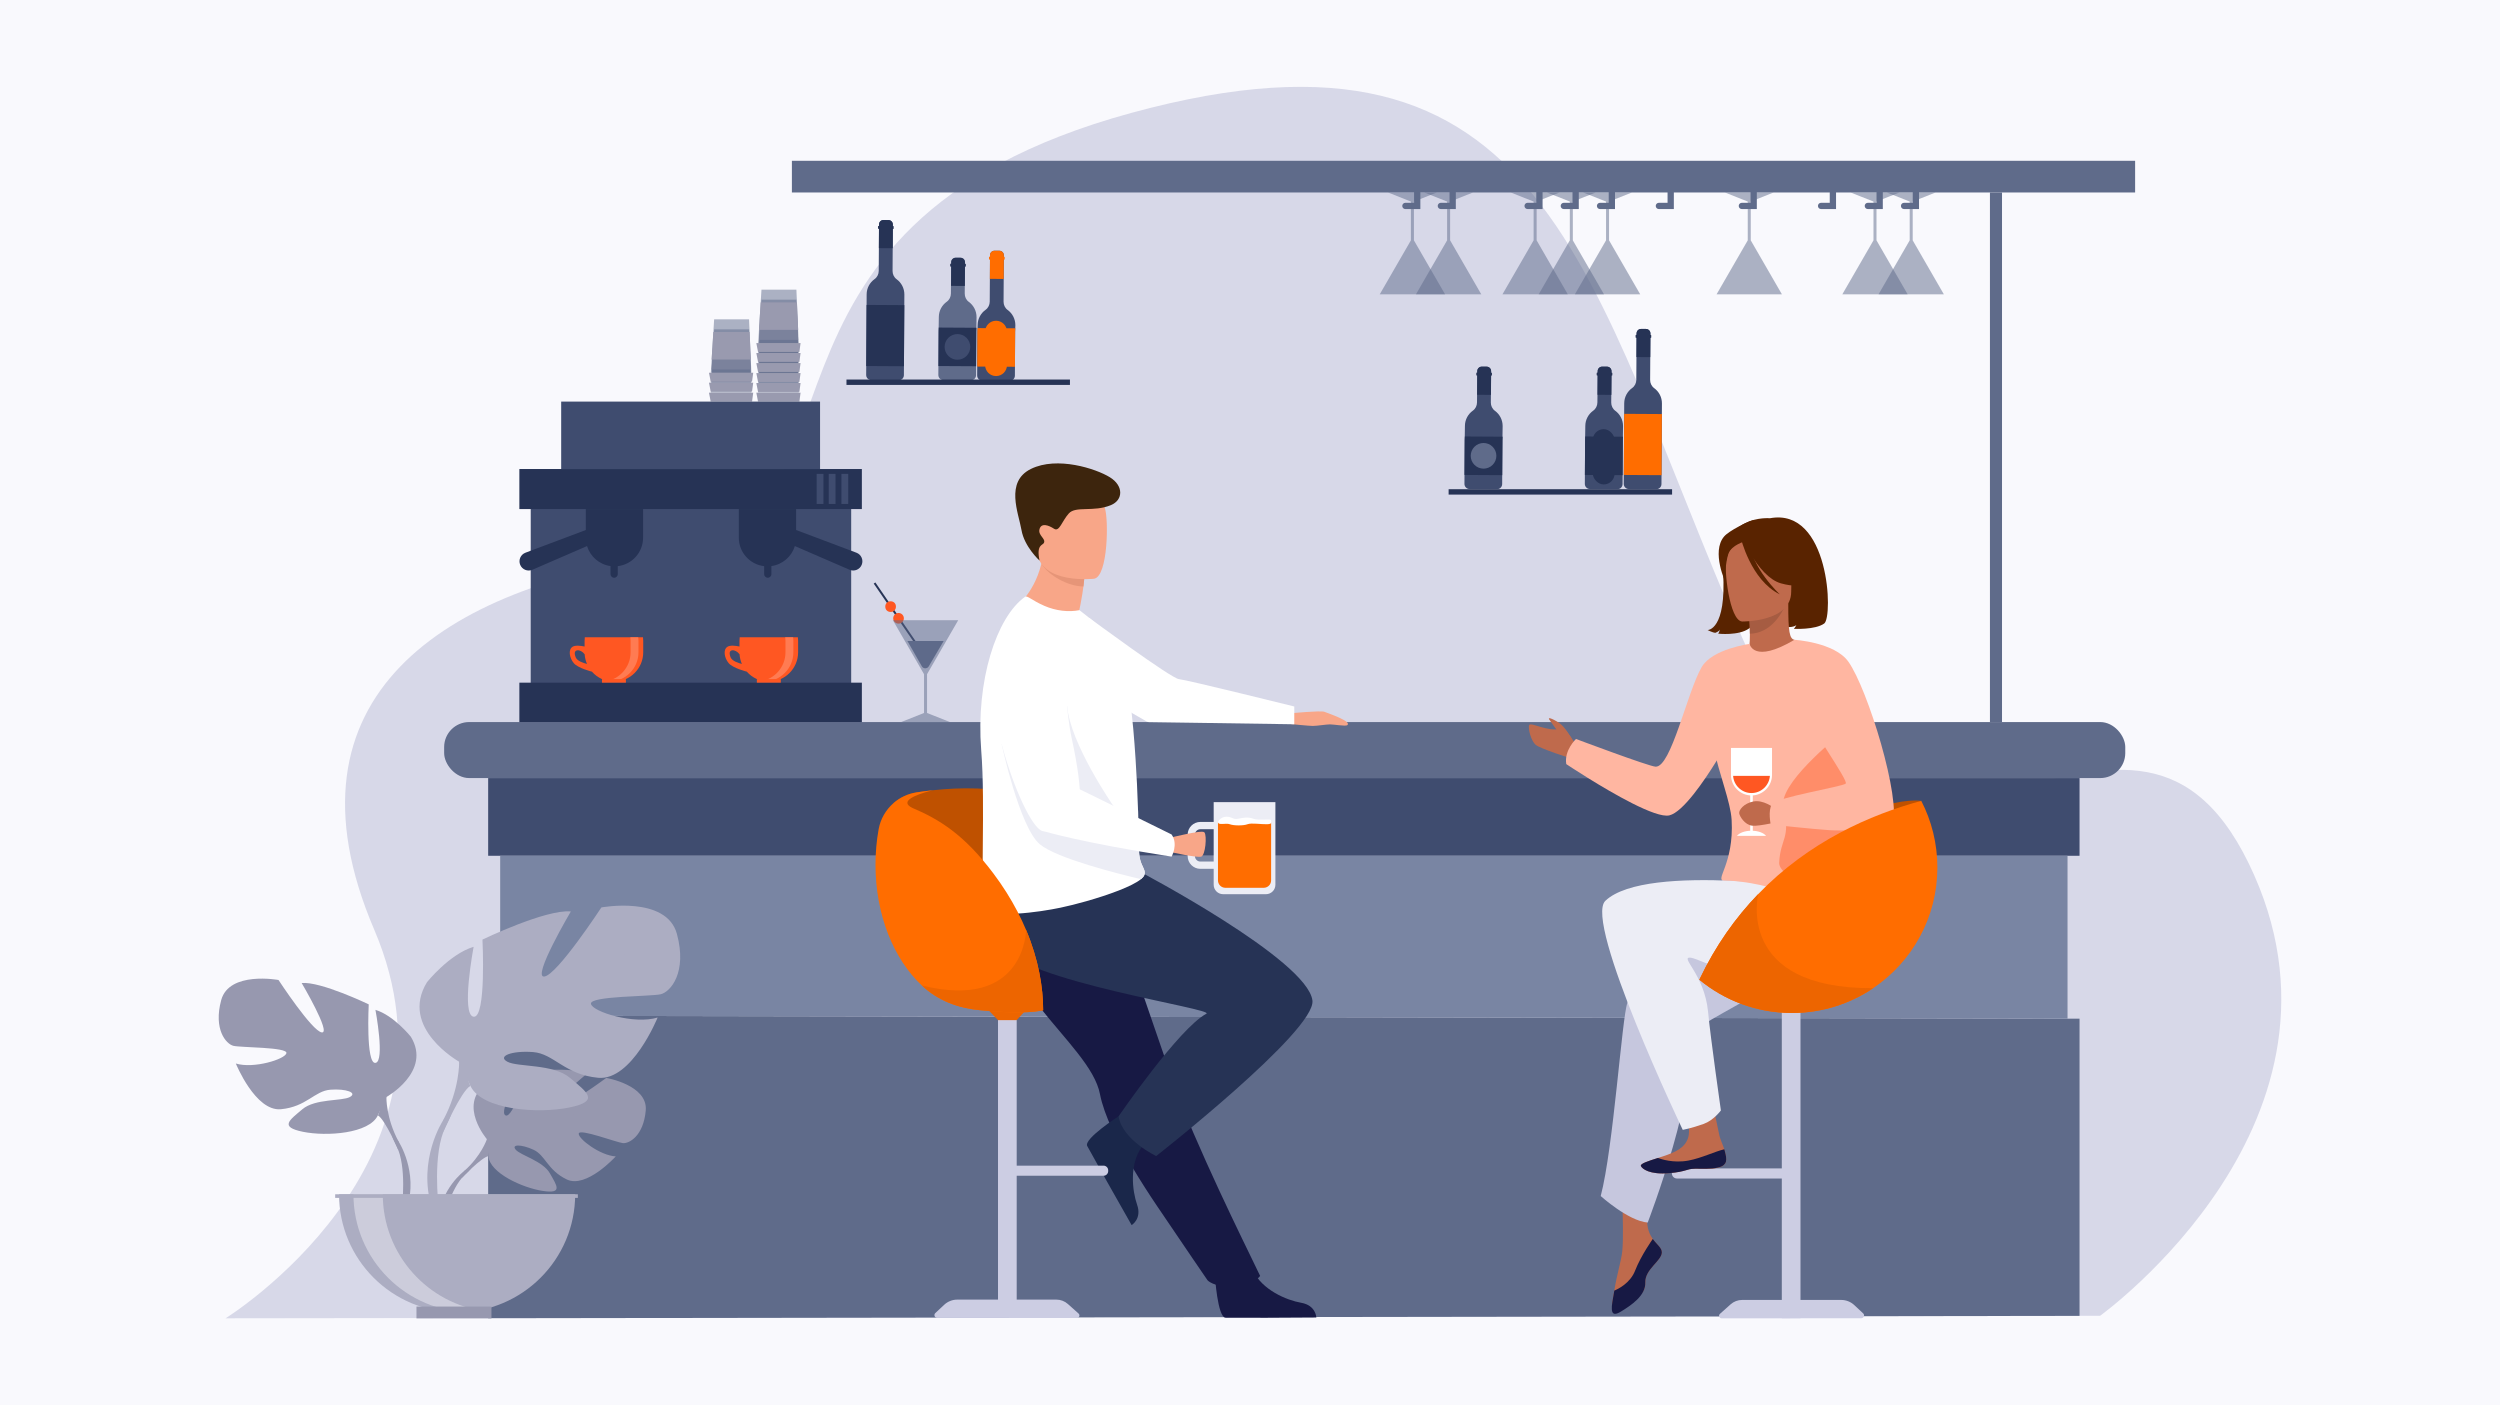 <?xml version="1.0" encoding="UTF-8"?>
<svg id="Layer_1" data-name="Layer 1" xmlns="http://www.w3.org/2000/svg" version="1.1" viewBox="0 0 1071 602">
  <defs>
    <style>
      .cls-1 {
        fill: #c6c7de;
      }

      .cls-1, .cls-2, .cls-3, .cls-4, .cls-5, .cls-6, .cls-7, .cls-8, .cls-9, .cls-10, .cls-11, .cls-12, .cls-13, .cls-14, .cls-15, .cls-16, .cls-17, .cls-18, .cls-19, .cls-20, .cls-21, .cls-22, .cls-23, .cls-24, .cls-25, .cls-26, .cls-27, .cls-28, .cls-29, .cls-30 {
        stroke-width: 0px;
      }

      .cls-2 {
        fill: #f9f9fd;
      }

      .cls-3 {
        fill: #592300;
      }

      .cls-4 {
        fill: #ff6d00;
      }

      .cls-5 {
        fill: #3f4c6f;
      }

      .cls-6 {
        fill: #263355;
      }

      .cls-7 {
        fill: #f8a688;
      }

      .cls-8 {
        fill: #acadc2;
      }

      .cls-9, .cls-10 {
        fill: #ecedf5;
      }

      .cls-10, .cls-24 {
        opacity: .5;
      }

      .cls-11 {
        fill: #d7d8e8;
      }

      .cls-12 {
        fill: #ff7b52;
      }

      .cls-13, .cls-24 {
        fill: #5f6b8a;
      }

      .cls-14 {
        fill: #3d250d;
      }

      .cls-15 {
        fill: #ffb6a1;
      }

      .cls-16 {
        fill: #a65c42;
      }

      .cls-17 {
        fill: #ed6500;
      }

      .cls-18 {
        fill: #171944;
      }

      .cls-19 {
        fill: #cccde3;
      }

      .cls-20 {
        fill: #1a274a;
      }

      .cls-21 {
        fill: #e69578;
      }

      .cls-22 {
        fill: #9798af;
      }

      .cls-23 {
        fill: #999aaf;
      }

      .cls-25 {
        fill: #bf6a4c;
      }

      .cls-26 {
        fill: #bf5100;
      }

      .cls-27 {
        fill: #7985a3;
      }

      .cls-28 {
        fill: #ff8d69;
      }

      .cls-29 {
        fill: #fff;
      }

      .cls-30 {
        fill: #ff5722;
      }
    </style>
  </defs>
  <rect class="cls-2" x="-4.815" y="-11.616" width="1097.786" height="624.563"/>
  <g>
    <g>
      <path class="cls-11" d="M899.669,563.689s117.049-84.057,63.71-193.755c-53.339-109.698-149.884,57.735-217.179-97.101C678.904,117.998,663.83-.533,484.68,48.361c-179.149,48.894-105.713,177.21-199.474,190.097-93.761,12.887-167.843,59.357-124.876,159.839,42.968,100.482-63.711,166.469-63.711,166.469l803.048-1.077Z"/>
      <g>
        <g>
          <polygon class="cls-24" points="342.174 168.232 341.928 162.593 341.412 150.805 341.177 145.377 326.217 145.377 325.877 150.805 325.143 162.593 324.792 168.232 342.174 168.232"/>
          <polygon class="cls-23" points="342.46 172.041 324.739 172.041 324.008 168.232 342.958 168.232 342.46 172.041"/>
          <polygon class="cls-23" points="341.928 162.593 341.412 150.805 325.877 150.805 325.143 162.593 341.928 162.593"/>
        </g>
        <g>
          <polygon class="cls-24" points="342.174 164.07 341.928 158.432 341.412 146.644 341.177 141.216 326.217 141.216 325.877 146.644 325.143 158.432 324.792 164.07 342.174 164.07"/>
          <polygon class="cls-23" points="342.46 167.88 324.739 167.88 324.008 164.07 342.958 164.07 342.46 167.88"/>
          <polygon class="cls-23" points="341.928 158.432 341.412 146.644 325.877 146.644 325.143 158.432 341.928 158.432"/>
        </g>
        <g>
          <polygon class="cls-24" points="342.174 159.808 341.928 154.169 341.412 142.382 341.177 136.954 326.217 136.954 325.877 142.382 325.143 154.169 324.792 159.808 342.174 159.808"/>
          <polygon class="cls-23" points="342.46 163.618 324.739 163.618 324.008 159.808 342.958 159.808 342.46 163.618"/>
          <polygon class="cls-23" points="341.928 154.169 341.412 142.382 325.877 142.382 325.143 154.169 341.928 154.169"/>
        </g>
        <g>
          <polygon class="cls-24" points="342.174 155.526 341.928 149.887 341.412 138.1 341.177 132.671 326.217 132.671 325.877 138.1 325.143 149.887 324.792 155.526 342.174 155.526"/>
          <polygon class="cls-23" points="342.46 159.336 324.739 159.336 324.008 155.526 342.958 155.526 342.46 159.336"/>
          <polygon class="cls-23" points="341.928 149.887 341.412 138.1 325.877 138.1 325.143 149.887 341.928 149.887"/>
        </g>
        <g>
          <polygon class="cls-24" points="342.174 151.224 341.928 145.585 341.412 133.797 341.177 128.369 326.217 128.369 325.877 133.797 325.143 145.585 324.792 151.224 342.174 151.224"/>
          <polygon class="cls-23" points="342.46 155.033 324.739 155.033 324.008 151.224 342.958 151.224 342.46 155.033"/>
          <polygon class="cls-23" points="341.928 145.585 341.412 133.797 325.877 133.797 325.143 145.585 341.928 145.585"/>
        </g>
        <g>
          <polygon class="cls-24" points="342.174 146.962 341.928 141.323 341.412 129.535 341.177 124.107 326.217 124.107 325.877 129.535 325.143 141.323 324.792 146.962 342.174 146.962"/>
          <polygon class="cls-23" points="342.46 150.771 324.739 150.771 324.008 146.962 342.958 146.962 342.46 150.771"/>
          <polygon class="cls-23" points="341.928 141.323 341.412 129.535 325.877 129.535 325.143 141.323 341.928 141.323"/>
        </g>
        <g>
          <polygon class="cls-24" points="321.894 168.232 321.648 162.593 321.132 150.805 320.897 145.377 305.937 145.377 305.597 150.805 304.863 162.593 304.512 168.232 321.894 168.232"/>
          <polygon class="cls-23" points="322.179 172.041 304.458 172.041 303.728 168.232 322.678 168.232 322.179 172.041"/>
          <polygon class="cls-23" points="321.648 162.593 321.132 150.805 305.597 150.805 304.863 162.593 321.648 162.593"/>
        </g>
        <g>
          <polygon class="cls-24" points="321.894 163.929 321.648 158.29 321.132 146.503 320.897 141.074 305.937 141.074 305.597 146.503 304.863 158.29 304.512 163.929 321.894 163.929"/>
          <polygon class="cls-23" points="322.179 167.739 304.458 167.739 303.728 163.929 322.678 163.929 322.179 167.739"/>
          <polygon class="cls-23" points="321.648 158.29 321.132 146.503 305.597 146.503 304.863 158.29 321.648 158.29"/>
        </g>
        <g>
          <polygon class="cls-24" points="321.894 159.667 321.648 154.028 321.132 142.241 320.897 136.812 305.937 136.812 305.597 142.241 304.863 154.028 304.512 159.667 321.894 159.667"/>
          <polygon class="cls-23" points="322.179 163.477 304.458 163.477 303.728 159.667 322.678 159.667 322.179 163.477"/>
          <polygon class="cls-23" points="321.648 154.028 321.132 142.241 305.597 142.241 304.863 154.028 321.648 154.028"/>
        </g>
        <g>
          <g>
            <rect class="cls-5" x="227.36" y="209.509" width="137.287" height="94.385" transform="translate(592.007 513.403) rotate(180)"/>
            <rect class="cls-6" x="222.498" y="200.929" width="146.725" height="17.161" transform="translate(591.721 419.018) rotate(180)"/>
            <rect class="cls-6" x="222.498" y="292.453" width="146.725" height="17.161" transform="translate(591.721 602.067) rotate(180)"/>
            <path class="cls-6" d="M341.051,218.089v8.968l25.846,9.723c2.073.78,3.097,3.114,2.266,5.168-.83,2.053-3.189,3.02-5.222,2.139l-23.424-10.149c-1.373,4.51-5.272,7.911-10.049,8.57v3.45c0,.859-.696,1.555-1.555,1.555-.859,0-1.555-.696-1.555-1.555v-3.414c-6.107-.705-10.851-5.887-10.851-12.183v-12.272h24.544Z"/>
            <path class="cls-6" d="M250.953,218.089v8.968l-25.846,9.723c-2.073.78-3.097,3.114-2.266,5.168.83,2.053,3.189,3.02,5.222,2.139l23.424-10.149c1.373,4.51,5.272,7.911,10.049,8.57v3.45c0,.859.696,1.555,1.555,1.555.859,0,1.555-.696,1.555-1.555v-3.414c6.107-.705,10.851-5.887,10.851-12.183v-12.272h-24.544Z"/>
            <rect class="cls-5" x="240.41" y="172.041" width="110.902" height="28.887" transform="translate(591.721 372.97) rotate(180)"/>
          </g>
          <g>
            <path class="cls-30" d="M312.148,284.07c1.86,2.21,7.789,3.669,7.789,3.669l-.001-.002c2.306,2.617,5.676,4.276,9.417,4.276,6.908,0,12.56-5.652,12.56-12.56v-4.89c0-.532-.038-1.055-.102-1.57h-24.915c-.065.515-.102,1.038-.102,1.57v2.405c-1.661-.348-3.953-.632-5.132.095-1.977,1.221-1.374,4.797.487,7.007ZM313.609,278.605c.996-.181,2.355.508,3.215,1.686.097,1.459.445,2.851,1.003,4.134-1.394-.339-4.221-1.214-4.85-2.84-.796-2.058-.258-2.819.632-2.98Z"/>
            <path class="cls-12" d="M339.771,272.991h-3.376c.066.515.102,1.041.102,1.571v4.891c0,6.335-4.753,11.613-10.868,12.439.551.082,1.116.122,1.688.122,6.906,0,12.557-5.656,12.557-12.562v-4.891c0-.53-.036-1.056-.102-1.571Z"/>
            <rect class="cls-30" x="324.236" y="290.918" width="10.252" height="1.535" transform="translate(658.724 583.371) rotate(180)"/>
          </g>
          <g>
            <path class="cls-30" d="M245.793,284.072c1.86,2.21,7.789,3.669,7.789,3.669l-.001-.002c2.306,2.617,5.676,4.276,9.417,4.276,6.908,0,12.56-5.652,12.56-12.56v-4.89c0-.532-.038-1.055-.102-1.57h-24.915c-.065.515-.102,1.038-.102,1.57v2.405c-1.661-.348-3.953-.632-5.132.095-1.977,1.221-1.374,4.797.487,7.007ZM247.254,278.607c.996-.181,2.355.508,3.215,1.686.097,1.459.445,2.851,1.003,4.134-1.394-.339-4.221-1.214-4.85-2.84-.796-2.058-.258-2.819.632-2.98Z"/>
            <path class="cls-12" d="M273.416,272.993h-3.376c.066.515.102,1.041.102,1.571v4.891c0,6.335-4.753,11.613-10.868,12.439.551.082,1.116.122,1.688.122,6.906,0,12.557-5.656,12.557-12.562v-4.891c0-.53-.036-1.056-.102-1.571Z"/>
            <rect class="cls-30" x="257.88" y="290.92" width="10.252" height="1.535" transform="translate(526.013 583.375) rotate(180)"/>
          </g>
        </g>
        <rect class="cls-5" x="360.469" y="203.017" width="2.909" height="12.874" transform="translate(723.847 418.908) rotate(180)"/>
        <rect class="cls-5" x="355.029" y="203.017" width="2.909" height="12.874" transform="translate(712.967 418.908) rotate(180)"/>
        <rect class="cls-5" x="349.857" y="203.017" width="2.909" height="12.874" transform="translate(702.623 418.908) rotate(180)"/>
      </g>
      <g>
        <polygon class="cls-13" points="209.128 564.733 890.877 563.715 890.877 436.41 209.128 435.141 209.128 564.733"/>
        <rect class="cls-5" x="209.128" y="333.324" width="681.748" height="33.292"/>
      </g>
      <rect class="cls-13" x="190.274" y="309.329" width="720.192" height="23.996" rx="10.718" ry="10.718"/>
      <polygon class="cls-27" points="214.275 435.141 885.73 436.41 885.73 366.616 214.275 366.616 214.275 435.141"/>
      <rect class="cls-13" x="852.491" y="82.458" width="5.171" height="226.876"/>
      <rect class="cls-13" x="339.245" y="68.884" width="575.441" height="13.574"/>
      <polygon class="cls-24" points="818.11 102.969 804.762 126.089 832.751 126.089 819.403 102.969 819.403 86.346 829.206 82.458 808.307 82.458 818.11 86.346 818.11 102.969"/>
      <polygon class="cls-24" points="802.597 102.969 789.249 126.089 817.238 126.089 803.89 102.969 803.89 86.346 813.693 82.458 792.794 82.458 802.597 86.346 802.597 102.969"/>
      <polygon class="cls-24" points="688.026 102.969 674.678 126.089 702.667 126.089 689.319 102.969 689.319 86.346 699.122 82.458 678.223 82.458 688.026 86.346 688.026 102.969"/>
      <polygon class="cls-24" points="672.513 102.969 659.165 126.089 687.154 126.089 673.806 102.969 673.806 86.346 683.609 82.458 662.71 82.458 672.513 86.346 672.513 102.969"/>
      <polygon class="cls-24" points="619.941 102.969 606.593 126.089 634.582 126.089 621.234 102.969 621.234 86.346 631.037 82.458 610.138 82.458 619.941 86.346 619.941 102.969"/>
      <polygon class="cls-24" points="604.428 102.969 591.08 126.089 619.069 126.089 605.721 102.969 605.721 86.346 615.524 82.458 594.625 82.458 604.428 86.346 604.428 102.969"/>
      <polygon class="cls-24" points="657 102.969 643.652 126.089 671.641 126.089 658.293 102.969 658.293 86.346 668.096 82.458 647.197 82.458 657 86.346 657 102.969"/>
      <polygon class="cls-24" points="748.732 102.969 735.384 126.089 763.373 126.089 750.025 102.969 750.025 86.346 759.828 82.458 738.929 82.458 748.732 86.346 748.732 102.969"/>
      <g>
        <g>
          <rect class="cls-6" x="385.816" y="246.179" width=".862" height="41.003" transform="translate(855.611 268.223) rotate(145.566)"/>
          <circle class="cls-30" cx="381.537" cy="259.875" r="2.283"/>
          <path class="cls-30" d="M382.648,264.884c0,1.261,1.022,2.283,2.283,2.283,1.261,0,2.283-1.022,2.283-2.283,0-1.261-1.022-2.283-2.283-2.283-1.261,0-2.283,1.022-2.283,2.283Z"/>
        </g>
        <path class="cls-13" d="M404.281,274.594h-15.553l6.197,10.861c.648,1.135,2.28,1.147,2.943.021l6.413-10.882Z"/>
        <polygon class="cls-24" points="395.855 288.818 382.506 265.698 410.495 265.698 397.147 288.818 397.147 305.441 406.951 309.329 386.051 309.329 395.855 305.441 395.855 288.818"/>
      </g>
      <path class="cls-13" d="M605.79,75.348v11.527h-3.717c-.744,0-1.347.603-1.347,1.347h0c0,.744.603,1.347,1.347,1.347h6.41v-14.22h-2.693Z"/>
      <path class="cls-13" d="M620.98,75.348v11.527h-3.717c-.744,0-1.347.603-1.347,1.347h0c0,.744.603,1.347,1.347,1.347h6.41v-14.22h-2.693Z"/>
      <path class="cls-13" d="M658.147,75.348v11.527h-3.717c-.744,0-1.347.603-1.347,1.347h0c0,.744.603,1.347,1.347,1.347h6.41v-14.22h-2.693Z"/>
      <path class="cls-13" d="M673.66,75.348v11.527h-3.717c-.744,0-1.347.603-1.347,1.347h0c0,.744.603,1.347,1.347,1.347h6.41v-14.22h-2.693Z"/>
      <path class="cls-13" d="M689.173,75.348v11.527h-3.717c-.744,0-1.347.603-1.347,1.347h0c0,.744.603,1.347,1.347,1.347h6.41v-14.22h-2.693Z"/>
      <path class="cls-13" d="M749.933,75.348v11.527h-3.717c-.744,0-1.347.603-1.347,1.347h0c0,.744.603,1.347,1.347,1.347h6.41v-14.22h-2.693Z"/>
      <path class="cls-13" d="M803.905,75.348v11.527h-3.717c-.744,0-1.347.603-1.347,1.347h0c0,.744.603,1.347,1.347,1.347h6.41v-14.22h-2.693Z"/>
      <path class="cls-13" d="M819.418,75.348v11.527h-3.717c-.744,0-1.347.603-1.347,1.347h0c0,.744.603,1.347,1.347,1.347h6.41v-14.22h-2.693Z"/>
      <path class="cls-13" d="M714.382,75.348v11.527h-3.717c-.744,0-1.347.603-1.347,1.347h0c0,.744.603,1.347,1.347,1.347h6.41v-14.22h-2.693Z"/>
      <path class="cls-13" d="M783.868,75.348v11.527h-3.717c-.744,0-1.347.603-1.347,1.347h0c0,.744.603,1.347,1.347,1.347h6.41v-14.22h-2.693Z"/>
      <rect class="cls-6" x="620.587" y="209.579" width="95.734" height="2.304"/>
      <g>
        <path class="cls-5" d="M708.646,166.274c-1.116-.812-1.735-2.143-1.727-3.522l.118-19.9c.006-1.056-.845-1.917-1.901-1.923l-2.101-.012c-1.056-.006-1.917.845-1.924,1.901l-.118,19.9c-.008,1.38-.643,2.703-1.768,3.502-2.049,1.454-3.393,3.839-3.409,6.543l-.093,15.674-.072,12.213-.039,6.64c-.007,1.22.976,2.214,2.195,2.221l11.742.069c1.22.007,2.214-.976,2.222-2.195l.039-6.64.072-12.213.093-15.674c.016-2.704-1.299-5.105-3.331-6.583Z"/>
        <path class="cls-6" d="M707.202,143.499l-.168-.001.004-.646c.006-1.056-.845-1.917-1.901-1.923l-2.101-.012c-1.056-.006-1.917.845-1.924,1.901l-.004.646-.222-.001c-.108-.001-.196.086-.196.194l-.005.862c-.001.108.086.196.194.196l.222.001-.049,8.255,5.925.035.049-8.255.168.001c.108.001.196-.086.196-.194l.005-.862c.001-.108-.086-.196-.194-.196Z"/>
        <polygon class="cls-4" points="711.885 188.532 711.951 177.382 695.791 177.286 695.725 188.436 695.653 200.649 695.637 203.47 711.796 203.565 711.812 200.744 711.885 188.532"/>
      </g>
      <g>
        <path class="cls-5" d="M384.103,119.613c-1.116-.812-1.735-2.143-1.727-3.522l.118-19.9c.006-1.056-.845-1.917-1.901-1.923l-2.101-.012c-1.056-.006-1.917.845-1.924,1.901l-.118,19.9c-.008,1.38-.643,2.703-1.768,3.502-2.049,1.454-3.393,3.839-3.409,6.543l-.093,15.674-.072,12.213-.039,6.64c-.007,1.22.976,2.214,2.195,2.221l11.742.069c1.22.007,2.214-.976,2.222-2.195l.039-6.64.072-12.213.093-15.674c.016-2.704-1.299-5.105-3.331-6.583Z"/>
        <path class="cls-6" d="M382.658,96.838l-.168-.001.004-.646c.006-1.056-.845-1.917-1.901-1.923l-2.101-.012c-1.056-.006-1.917.845-1.924,1.901l-.004.646-.222-.001c-.108-.001-.196.086-.196.194l-.005.862c-.001.108.086.196.194.196l.222.001-.049,8.255,5.925.035.049-8.255.168.001c.108.001.196-.086.196-.194l.005-.862c.001-.108-.086-.196-.194-.196Z"/>
        <polygon class="cls-6" points="387.341 141.871 387.407 130.721 371.248 130.625 371.182 141.775 371.11 153.988 371.093 156.809 387.252 156.905 387.269 154.083 387.341 141.871"/>
      </g>
      <g>
        <g>
          <path class="cls-13" d="M415.021,129.309c-1.116-.812-1.735-2.143-1.727-3.522l.118-13.437c.006-1.056-.845-1.917-1.901-1.923l-2.101-.012c-1.056-.006-1.917.845-1.924,1.901l-.118,13.437c-.008,1.38-.643,2.703-1.768,3.502-2.049,1.454-3.393,3.839-3.409,6.543l-.093,5.979-.072,12.213-.039,6.64c-.007,1.22.976,2.214,2.195,2.221l11.742.069c1.22.007,2.214-.976,2.222-2.195l.039-6.64.072-12.213.093-5.979c.016-2.704-1.299-5.105-3.331-6.583Z"/>
          <path class="cls-6" d="M413.576,112.998l-.168-.001.004-.646c.006-1.056-.845-1.917-1.901-1.923l-2.101-.012c-1.056-.006-1.917.845-1.924,1.901l-.004.646-.222-.001c-.108-.001-.196.086-.196.194l-.005.862c-.001.108.086.196.194.196l.222.001-.049,8.255,5.925.035.049-8.255.168.001c.108.001.196-.086.196-.194l.005-.862c.001-.108-.086-.196-.194-.196Z"/>
          <polygon class="cls-6" points="418.259 141.871 418.325 140.417 402.166 140.321 402.1 141.775 402.028 153.988 402.011 156.809 418.17 156.905 418.187 154.083 418.259 141.871"/>
        </g>
        <circle class="cls-5" cx="410.168" cy="148.613" r="5.494" transform="translate(15.05 333.56) rotate(-45)"/>
      </g>
      <g>
        <g>
          <path class="cls-5" d="M640.402,175.97c-1.116-.812-1.735-2.143-1.727-3.522l.118-13.437c.006-1.056-.845-1.917-1.901-1.924l-2.101-.012c-1.056-.006-1.917.845-1.924,1.901l-.118,13.437c-.008,1.38-.643,2.703-1.768,3.502-2.049,1.454-3.393,3.839-3.409,6.543l-.093,5.979-.072,12.213-.039,6.64c-.007,1.22.976,2.214,2.195,2.221l11.742.069c1.22.007,2.214-.976,2.222-2.195l.039-6.64.072-12.213.093-5.979c.016-2.704-1.299-5.105-3.331-6.583Z"/>
          <path class="cls-6" d="M638.957,159.658l-.168-.001.004-.646c.006-1.056-.845-1.917-1.901-1.924l-2.101-.012c-1.056-.006-1.917.845-1.924,1.901l-.004.646-.222-.001c-.108-.001-.196.086-.196.194l-.005.862c-.001.108.086.196.194.196l.222.001-.049,8.255,5.925.035.049-8.255.168.001c.108.001.196-.086.196-.194l.005-.862c.001-.108-.086-.196-.194-.196Z"/>
          <polygon class="cls-6" points="643.64 188.532 643.706 187.077 627.547 186.982 627.481 188.436 627.409 200.649 627.392 203.47 643.551 203.565 643.568 200.744 643.64 188.532"/>
        </g>
        <circle class="cls-13" cx="635.549" cy="195.274" r="5.494" transform="translate(48.069 506.595) rotate(-45)"/>
      </g>
      <g>
        <g>
          <path class="cls-5" d="M691.978,175.97c-1.116-.812-1.735-2.143-1.727-3.522l.118-13.437c.006-1.056-.845-1.917-1.901-1.924l-2.101-.012c-1.056-.006-1.917.845-1.924,1.901l-.118,13.437c-.008,1.38-.643,2.703-1.768,3.502-2.049,1.454-3.393,3.839-3.409,6.543l-.093,5.979-.072,12.213-.039,6.64c-.007,1.22.976,2.214,2.195,2.221l11.742.069c1.22.007,2.214-.976,2.222-2.195l.039-6.64.072-12.213.093-5.979c.016-2.704-1.299-5.105-3.331-6.583Z"/>
          <path class="cls-6" d="M690.533,159.658l-.168-.001.004-.646c.006-1.056-.845-1.917-1.901-1.924l-2.101-.012c-1.056-.006-1.917.845-1.924,1.901l-.004.646-.222-.001c-.108-.001-.196.086-.196.194l-.005.862c-.001.108.086.196.194.196l.222.001-.049,8.255,5.925.035.049-8.255.168.001c.108.001.196-.086.196-.194l.005-.862c.001-.108-.086-.196-.194-.196Z"/>
          <polygon class="cls-6" points="695.216 188.532 695.282 187.077 679.123 186.982 679.057 188.436 678.985 200.649 678.968 203.47 695.127 203.565 695.144 200.744 695.216 188.532"/>
        </g>
        <rect class="cls-6" x="682.342" y="183.84" width="9.372" height="23.701" rx="4.686" ry="4.686"/>
      </g>
      <g>
        <g>
          <path class="cls-5" d="M431.653,132.768c-1.116-.812-1.735-2.142-1.727-3.522l.118-19.9c.006-1.056-.845-1.917-1.901-1.923l-2.101-.012c-1.056-.006-1.917.845-1.924,1.901l-.118,19.9c-.008,1.38-.643,2.703-1.768,3.502-2.049,1.454-3.393,3.839-3.409,6.543l-.093,2.747-.072,12.213-.039,6.64c-.007,1.22.976,2.214,2.195,2.221l11.742.069c1.22.007,2.214-.976,2.222-2.195l.039-6.64.072-12.213.093-2.747c.016-2.704-1.299-5.105-3.331-6.583Z"/>
          <path class="cls-4" d="M430.209,109.992l-.168-.001.004-.646c.006-1.056-.845-1.917-1.901-1.923l-2.101-.012c-1.056-.006-1.917.845-1.924,1.901l-.004.646-.222-.001c-.108-.001-.196.086-.196.194l-.005.862c-.001.108.086.196.194.196l.222.001-.049,8.255,5.925.035.049-8.255.168.001c.108.001.196-.086.196-.194l.005-.862c.001-.108-.086-.196-.194-.196Z"/>
          <polygon class="cls-4" points="434.892 142.097 434.958 140.643 418.798 140.548 418.733 142.002 418.66 154.214 418.644 157.036 434.803 157.131 434.82 154.31 434.892 142.097"/>
        </g>
        <path class="cls-4" d="M426.704,161.106h0c-2.588,0-4.686-2.098-4.686-4.686v-14.328c0-2.588,2.098-4.686,4.686-4.686h0c2.588,0,4.686,2.098,4.686,4.686v14.328c0,2.588-2.098,4.686-4.686,4.686Z"/>
      </g>
      <rect class="cls-6" x="362.629" y="162.595" width="95.734" height="2.304"/>
    </g>
    <g>
      <g>
        <g>
          <path class="cls-22" d="M208.589,488.033s-12.313-14.365-.759-23.489c0,0,8.439-5.109,15.321-4.694,0,0-9.751,16.351-6.596,17.977,3.155,1.626,9.552-19.003,9.552-19.003,0,0,19.205-1.863,25.383,1.108,0,0-16.418,13.435-12.96,14.235,3.458.8,21.191-12.387,21.191-12.387,0,0,17.875,3.042,16.922,13.946-.953,10.904-7.112,14.271-9.819,13.981-2.707-.29-18.542-6.335-18.887-4.117-.345,2.218,9.187,9.467,15.862,9.806,0,0-12.602,13.898-20.977,9.887-8.375-4.011-9.09-10.369-14.311-12.754-5.221-2.385-9.678-2.379-7.522.053,2.155,2.432,11.604,4.796,14.59,10.077,2.986,5.281,5.664,8.843-3.001,7.539-8.665-1.304-22.751-7.645-23.369-14.905l-.618-7.261Z"/>
          <g>
            <path class="cls-22" d="M267.859,476.02s-48.549-1.871-59.27,12.014c0,0-2.371,7.102-9.668,13.568l-1.137,3.1s8.413-8.87,11.423-9.407c0,0-4.708-17.201,58.652-19.274Z"/>
            <path class="cls-22" d="M198.921,501.601s-10.421,7.707-11.145,21.477l1.891.169s3.328-14.238,9.344-19.806-.091-1.84-.091-1.84Z"/>
          </g>
        </g>
        <g>
          <path class="cls-22" d="M165.538,469.968s19.587-10.969,10.446-25.855c0,0-7.312-9.141-15.147-11.491,0,0,4.178,22.199,0,22.721s-2.873-25.071-2.873-25.071c0,0-20.632-9.924-28.728-9.141,0,0,12.797,21.676,8.618,21.154-4.178-.522-18.542-22.46-18.542-22.46,0,0-21.154-3.917-24.549,8.618-3.395,12.536,2.089,18.804,5.223,19.587s23.243.522,22.721,3.134c-.522,2.611-14.103,6.79-21.676,4.44,0,0,8.357,20.632,19.326,19.587,10.969-1.045,14.364-7.835,21.154-8.357,6.79-.522,11.752,1.306,8.357,3.134-3.395,1.828-14.886.599-20.37,5.262-5.485,4.663-9.924,7.535.261,9.625,10.185,2.089,28.466.783,32.123-7.051l3.656-7.835Z"/>
          <g>
            <path class="cls-22" d="M104.426,432.361s54.843,17.759,61.111,37.607c0,0-.261,8.88,5.223,19.065v3.917s-5.746-13.319-8.879-15.147c0,0,12.274-17.237-57.455-45.442Z"/>
            <path class="cls-22" d="M170.761,489.033s8.458,12.844,3.636,28.478l-2.176-.584s2.112-17.22-2.313-25.881c-4.425-8.661.853-2.012.853-2.012Z"/>
          </g>
        </g>
        <g>
          <path class="cls-8" d="M196.699,454.841s-25.819-14.459-13.77-34.082c0,0,9.639-12.049,19.967-15.147,0,0-5.508,29.262,0,29.95,5.508.688,3.787-33.049,3.787-33.049,0,0,27.196-13.082,37.868-12.049,0,0-16.868,28.573-11.361,27.885,5.508-.688,24.442-29.606,24.442-29.606,0,0,27.885-5.164,32.36,11.36,4.475,16.525-2.754,24.787-6.885,25.819-4.131,1.033-30.639.689-29.95,4.131.689,3.443,18.59,8.951,28.573,5.852,0,0-11.016,27.196-25.475,25.819-14.459-1.377-18.934-10.328-27.885-11.016-8.951-.689-15.492,1.721-11.016,4.131,4.475,2.41,19.623.79,26.852,6.935,7.229,6.146,13.082,9.933-.344,12.687-13.426,2.754-37.524,1.033-42.344-9.295l-4.82-10.328Z"/>
          <g>
            <path class="cls-8" d="M277.255,405.268s-72.294,23.409-80.556,49.573c0,0,.344,11.705-6.885,25.131v5.164s7.574-17.557,11.705-19.967c0,0-16.18-22.721,75.737-59.901Z"/>
            <path class="cls-8" d="M189.814,479.971s-11.149,16.93-4.793,37.539l2.868-.77s-2.784-22.7,3.049-34.116c5.833-11.417-1.124-2.653-1.124-2.653Z"/>
          </g>
        </g>
        <path class="cls-8" d="M195.829,562.201c27.932,0,50.576-22.643,50.576-50.576h-101.152c0,27.932,22.644,50.576,50.576,50.576Z"/>
        <path class="cls-10" d="M208.274,561.815c-2.057.257-4.155.387-6.284.387-27.932,0-50.573-22.645-50.573-50.576h12.565c0,25.805,19.325,47.095,44.292,50.189Z"/>
        <rect class="cls-8" x="143.59" y="511.625" width="103.965" height="1.551"/>
      </g>
      <rect class="cls-22" x="178.417" y="559.726" width="32.12" height="5.07"/>
    </g>
    <g>
      <path class="cls-7" d="M553.083,305.558s12.763-1.233,14.296-.62c1.532.613,12.152,4.176,9.731,5.762-.728.477-5.908-.379-7.355-.379-1.447,0-5.632.666-7.318.666-1.686,0-9.501-.8-9.501-.8l.148-4.629Z"/>
      <path class="cls-18" d="M520.479,546.572s1.096,17.678,4.516,17.931c.455.034,17.347.034,17.347.034l21.563-.125s-.141-5.195-6.444-6.294c-6.303-1.099-16.853-5.528-20.671-13.859-4.017-8.764-16.311,2.313-16.311,2.313Z"/>
      <path class="cls-18" d="M435.077,416.684c3.078,5.222,6.639,10.115,10.308,14.749,11.342,14.318,23.688,26.124,25.839,37.283.427,2.224,1.106,4.619,1.994,7.143.899,2.556,2.008,5.244,3.29,8.023,4.813,10.454,12.01,22.169,19.197,32.817,12.423,18.408,21.6,31.767,21.6,31.767,0,0,2.414,2.873,11.034,2.873,7.931,0,11.501-4.723,11.501-4.723-.858-2.147-20.954-41.911-33.454-72.972-5.076-12.609-31.382-90.862-31.382-90.862,0,0-46.909-17.77-51.78-6.255-4.017,9.494-.745,18.795,11.853,40.157Z"/>
      <path class="cls-20" d="M479.197,478.223s-14.901,9.575-13.455,12.685c.192.413,8.427,15.162,8.427,15.162l10.621,18.766s4.468-2.656,2.354-8.695c-2.114-6.039-3.389-17.409,2.023-24.805,5.694-7.779-9.971-13.114-9.971-13.114Z"/>
      <path class="cls-7" d="M460.029,271.123c-6.77-1.035-13.81-3.679-18.928-5.934-3.507-1.545-4.547-5.978-2.142-8.961,2.579-3.199,5.442-7.901,7.028-14.231.17-.676.326-1.37.464-2.078.441-2.257.713-4.703.763-7.337l6.478,5.802,2.014,1.807,8.762,7.848s-.069,1.122-.336,3.204c-.23,1.848-.621,4.446-1.255,7.691-.234,1.2-.506,2.492-.814,3.866.34.211.672.425.995.642,3.757,2.522,1.443,8.365-3.03,7.682Z"/>
      <path class="cls-21" d="M464.469,248.037s-.069,1.122-.336,3.204c-6.887-.06-14.932-4.901-17.718-9.365-.322-.519,4.436-1.168,9.291-1.687l8.762,7.848Z"/>
      <path class="cls-7" d="M468.729,247.931s-23.115,2.607-24.517-11.813c-1.402-14.42-5.33-23.795,9.369-26.069s18.106,2.949,19.745,7.648c1.639,4.699,1.38,29.184-4.597,30.234Z"/>
      <path class="cls-26" d="M477.043,418.531l-45.877-36.236-40.958-32.352-7.443-5.88c2.745-2.395,6.17-4.036,9.944-4.607.005-.005.009-.005.014-.005.621-.092,1.255-.184,1.908-.276.322-.046.648-.092.975-.133.657-.087,1.324-.175,2.009-.257.671-.083,1.361-.161,2.06-.234.009,0,.018-.005.023-.005l.005-.005h.005c22.987-2.482,58.179-1.186,60.303,29.52l17.033,50.47Z"/>
      <path class="cls-6" d="M488.093,373.307s71.891,37.769,74.151,55.283c1.661,12.873-66.926,66.662-66.926,66.662,0,0-14.514-6.848-16.121-17.029,0,0,25.903-37.754,37.616-43.944,3.947-2.086-78.496-13.812-88.355-29.148-9.859-15.336-6.329-28.239-6.329-28.239l65.965-3.585Z"/>
      <path class="cls-29" d="M490.335,374.53c-.028.124-.069.253-.12.386-.211.547-.703,1.122-1.43,1.715-3.788,3.103-13.916,6.749-23.336,9.429-4.027,1.145-7.921,2.115-11.139,2.791-8.689,1.83-30.462,5.089-32.375-.396-2.211-6.354.354-43.049-1.595-67.181-2.308-29.497,6.464-56.869,18.822-65.632.929-.63,2.892,1.572,8.243,3.903,4.942,2.156,10.404,2.767,15.029,1.844l4.142,3.264c5.724,4.735,12.017,11.194,14.872,21.102,1.743,6.078,3.062,15.686,4.041,26.499.377,4.184.703,8.556.988,12.969.441,7.025.827,14.109,1.016,20.849,0,.129.005.257.009.386l.005.248c.078.676.087,1.421.101,2.101.064,1.954.101,3.862.133,5.71.064,3.875.101,7.498.248,10.725.198,4.271,1.885,6.138,2.322,7.866.12.464.147.928.023,1.421Z"/>
      <path class="cls-14" d="M445.34,240.155s-6.513-5.904-7.739-13.107c-1.226-7.202-7.164-20.65,4.061-26.166,11.225-5.517,27.814-.115,33.79,3.563,5.977,3.678,5.747,9.769.46,11.953-7.509,3.101-15.037.23-18.035,3.563-2.998,3.333-4.033,8.045-6.331,6.551-2.299-1.494-5.402-2.643-6.206.115-.805,2.758,2.796,4.069,1.876,5.952-.531,1.085-3.331.676-1.876,7.577Z"/>
      <g>
        <path class="cls-19" d="M430.695,499.361h42.054c1.106,0,2.003.898,2.003,2.003v.329c0,1.106-.898,2.003-2.003,2.003h-42.054c-1.106,0-2.004-.898-2.004-2.004v-.329c0-1.106.898-2.003,2.003-2.003Z"/>
        <rect class="cls-19" x="427.546" y="414.783" width="8.004" height="148.779"/>
        <path class="cls-19" d="M400.686,562.52l3.812-3.558c1.522-1.421,3.527-2.211,5.609-2.211h42.442c1.817,0,3.57.669,4.926,1.879l4.585,4.093c.753.672.277,1.919-.733,1.919l-59.827-.053c-1.084-.001-1.607-1.328-.814-2.068Z"/>
        <polygon class="cls-17" points="427.546 437.018 419.466 428.59 443.267 428.59 435.55 437.018 427.546 437.018"/>
        <path class="cls-4" d="M446.889,432.806c-8.055,1.641-18.633.726-26.922-.028-9.255-.841-17.925-3.917-25.088-10.625-11.958-11.199-19.819-30.173-19.819-51.697,0-5.245.464-10.339,1.342-15.203.8-4.45,3.108-8.349,6.363-11.19,2.745-2.395,6.17-4.036,9.944-4.607.005-.005.009-.005.014-.005.621-.092,1.255-.184,1.908-.276.322-.046.648-.092.975-.133.653-.087,1.324-.175,2.009-.257.671-.083,1.361-.161,2.06-.234-.639.143-10.96,2.524-10.96,5.393,0,.708.625,1.448,2.179,2.188,11.42,4.827,22.219,11.433,34.733,28.131,2.014,2.685,3.857,5.365,5.54,8.032,3.439,5.452,6.211,10.84,8.409,16.086h.005c5.328,12.698,7.31,24.559,7.31,34.425Z"/>
        <path class="cls-17" d="M446.889,432.806c-8.055,1.641-18.633.726-26.922-.028-9.255-.841-17.925-3.917-25.088-10.625,44.397,11.034,44.695-23.773,44.695-23.773h.005c5.328,12.698,7.31,24.559,7.31,34.425Z"/>
      </g>
      <path class="cls-29" d="M466.575,264.653s35.1,25.979,38.472,26.285c3.371.307,49.418,11.723,49.418,11.723v7.619l-62.301-.931c-.314-.005-.622-.089-.894-.246l-28.307-16.289,3.612-28.162Z"/>
      <g>
        <path class="cls-9" d="M519.937,343.628h26.446v35.395c0,2.236-1.816,4.052-4.052,4.052h-18.341c-2.236,0-4.052-1.816-4.052-4.052v-35.395h0Z"/>
        <path class="cls-9" d="M523.258,372.208h-9.022c-3.002,0-5.444-2.442-5.444-5.445v-9.202c0-3.003,2.442-5.445,5.444-5.445h9.022v20.092ZM514.236,355.237c-1.281,0-2.323,1.042-2.323,2.324v9.202c0,1.281,1.042,2.324,2.323,2.324h5.901v-13.849h-5.901Z"/>
        <path class="cls-4" d="M521.775,352.116h22.771v25.039c0,1.755-1.425,3.18-3.18,3.18h-16.41c-1.755,0-3.18-1.425-3.18-3.18v-25.039h0Z"/>
        <path class="cls-29" d="M521.775,352.116s.959-2.146,3.513-2.229c2.554-.082,2.883,1.336,5.108.874s4.284-.856,6.591,0c2.307.856,7.477-.137,7.518.609s.802,1.648-1.669,1.73c-2.472.082-6.756-.659-8.403,0-1.648.659-5.849.672-7.579.007-1.73-.665-5.049.662-5.078-.991Z"/>
      </g>
      <path class="cls-7" d="M499.606,359.017c.306.46,15.209-3.77,16.359-2.44,1.149,1.329.46,9.835-1.379,10.409-1.839.574-13.013-1.954-13.013-1.954l-1.967-6.015Z"/>
      <path class="cls-9" d="M490.335,374.53c-.028.124-.069.253-.12.386-.211.547-.703,1.122-1.43,1.715-9.195-2.161-36.075-8.864-43.312-14.937-8.772-7.361-16.38-42.981-16.38-42.981l27.221,26.108,31.428,9.696c.064,3.875.101,7.498.248,10.725.198,4.271,1.885,6.138,2.322,7.866.12.464.147.928.023,1.421Z"/>
      <path class="cls-9" d="M476.987,345.271s-18.654-26.868-19.83-42.932l-4.573,41.395,17.939,5.277,6.464-3.741Z"/>
      <path class="cls-29" d="M455.14,276.82c-.984-10.271-13.159-15.162-20.963-8.411-2.428,2.1-4.706,4.676-6.563,7.832-10.793,18.338,11.63,80.525,19.618,79.859,7.988-.666,22.049,7.075,11.982-39.363-2.723-12.561-2.956-28.269-4.073-39.917Z"/>
      <path class="cls-29" d="M447.231,356.1s15.366,4.76,54.674,10.886c0,0,2.977-5.292,0-9.501,0,0-38.319-18.924-46.713-22.91-9.383-4.456-11.824,20.107-7.961,21.526Z"/>
    </g>
    <g>
      <path class="cls-26" d="M823.073,343.086s-28.947-4.938-81.107,43.348l-13.971,33.276,95.078-76.624Z"/>
      <rect class="cls-19" x="763.325" y="415.961" width="8.004" height="148.78" transform="translate(1534.653 980.701) rotate(180)"/>
      <path class="cls-19" d="M798.189,562.663l-3.812-3.559c-1.522-1.421-3.527-2.211-5.609-2.211h-42.442c-1.817,0-3.57.669-4.926,1.879l-4.585,4.093c-.753.673-.277,1.92.733,1.919l59.827-.052c1.084-.001,1.607-1.329.814-2.068Z"/>
      <path class="cls-19" d="M718.41,504.875h49.604c1.198,0,2.168-.97,2.168-2.168h0c0-1.197-.97-2.168-2.168-2.168h-49.604c-1.197,0-2.168.97-2.168,2.168h0c0,1.198.971,2.168,2.168,2.168Z"/>
      <g>
        <path class="cls-3" d="M758.016,249.341s9.733,7.525-.332,17.878c0,0,9.049,2.805,11.875.583,0,0-.569,1.099-1.085,1.588,0,0,9.182.507,13.03-2.286,3.849-2.793,2.317-49.851-23.287-45.086,0,0-21.585-2.048-20.052,23.002,1.532,25.05-6.629,24.894-6.629,24.894,0,0,2.249,1.162,3.344,1.184,0,0,1.613-.58,1.947-1.459,0,0-.343,1.385-.762,1.819,0,0,8.793,1.004,13.256-2.237,4.463-3.24,9.852-14.695,8.696-19.879Z"/>
        <path class="cls-25" d="M708.058,530.749c1.801,2.497,3.934,3.812,3.875,5.827-.106,3.596-7.305,7.211-7.087,12.847.218,5.636-5.572,7.843-9.869,10.493-4.301,2.651-5.063,1.876-3.869-4.366.146-.763.299-1.663.458-2.665,1.15-7.193,2.963-12.595,3.411-16.876.993-9.49-.802-38.158-.802-38.158l9.239,4.952,2.235,19.021c-.207,4.302,1.001,6.973,2.409,8.924Z"/>
        <path class="cls-1" d="M739.229,376.022s-31.45,25.609-42.047,53.548c-2.336,6.158-5.995,62.165-11.435,82.816,0,0,11.767,10.645,20.133,11.364,0,0,23.465-61.197,16.125-76.973-3.37-7.243,54.783-27.028,61.266-48.479,6.482-21.451-29.519-35.671-44.042-22.277Z"/>
        <path class="cls-25" d="M739.51,496.724c-.003,1.341-.664,2.264-1.787,2.882-.003.004-.01.007-.017.007-2.077,1.144-5.723,1.258-9.691,1.085-.508-.021-.964-.035-1.372-.035-.107,0-.214,0-.318.004-.083,0-.166.003-.245.003-3.926.097-3.511,1.272-10.973,1.911-8.505.725-11.64-1.877-12.141-3.062-.422-1.006,3.228-2.146,7.306-3.449.197-.063.394-.128.594-.19.543-.173,1.088-.352,1.631-.529,4.856-1.614,9.635-3.529,10.828-8.443,1.265-5.212-2.537-19.758-2.537-19.758l9.047-10.892s5.731,24.643,6.577,29.381c.456,2.53,1.604,4.541,2.274,6.708.048.152.093.304.134.456.346,1.272.691,2.575.688,3.919Z"/>
        <path class="cls-18" d="M739.51,496.724c-.003,1.341-.664,2.264-1.787,2.882-.003.004-.01.007-.017.007-2.212,1.023-5.799,1.171-9.684,1.061-.508-.014-.964-.017-1.379-.01-.107,0-.214,0-.318.004-.083,0-.166.003-.245.003-3.926.097-3.511,1.272-10.973,1.911-8.505.725-11.64-1.877-12.141-3.062-.422-1.006,3.228-2.146,7.306-3.449,1.144.442,6.597,2.336,13.05,1.113,5.674-1.068,11.311-3.891,15.365-4.835.048.152.093.304.134.456.346,1.272.691,2.575.688,3.919Z"/>
        <path class="cls-25" d="M675.384,319.827s-4.277-8.599-7.049-7.683c-4.792,1.584-12.546-2.879-13.207-1.558-.661,1.321.743,6.753,2.725,8.471,1.982,1.718,15.416,5.923,15.416,5.923l2.114-5.154Z"/>
        <path class="cls-9" d="M783.863,381.444s-78.405-12.393-96.124,4.462c-9.425,8.965,33.152,98.129,33.152,98.129,0,0,3.632-.645,8.957-2.547,4.291-1.533,7.38-5.771,7.38-5.771,0,0-4.404-30.854-5.499-42.297-1.544-16.131-12.455-23.661-7.441-23.147,5.014.513,42.295,22.067,64.994.275,13.867-13.313,6.778-32.611,6.778-32.611l-12.197,3.508Z"/>
        <path class="cls-25" d="M748.519,279.62c-.072.032,6.898,3.651,12.14,2.217,4.931-1.345,8.153-7.738,8.085-7.753-2.088-.414-2.691-3.284-2.646-15.616l-.944.186-15.874,3.143s.361,4.996.372,9.702c.011,3.951-.229,7.699-1.133,8.121Z"/>
        <path class="cls-16" d="M749.281,261.798s.361,4.996.372,9.702c8.883-.25,13.578-8.353,15.502-12.845l-15.874,3.143Z"/>
        <path class="cls-25" d="M746.314,266.254s21.016.347,21.031-12.744c.014-13.091,2.737-21.863-10.681-22.638-13.418-.775-16.03,4.218-17.098,8.586-1.068,4.368,1.282,26.369,6.748,26.796Z"/>
        <path class="cls-15" d="M803.885,386.157c-1.133,3.147-4.61,3.957-9.269,3.41-8.883-1.038-22.582-4.901-32.414-8.181-11.845-3.951-22.163-4.18-23.543-4.18-4.322,0,4.246-7.044,3.175-25.921-.442-7.789-5.299-19.35-7.801-31.411-2.906-14.004,15.506-44.026,15.506-44.026,0,0,1.591,8.692,19.206-1.763.623-.369,7.555,9.898,14.234,22.553,7.361,13.964,14.412,30.83,12.339,39.522-3.954,16.57,11.862,40.853,8.567,49.996Z"/>
        <path class="cls-15" d="M749.539,275.847l-10.86,44.547s-1.351,2.405-3.469,5.829c-4.972,8.04-14.175,21.697-20.066,23.084-2.906.685-9.087-1.733-15.927-5.189-12.933-6.534-28.224-16.774-28.224-16.774-.989-5.931,4.171-10.764,4.171-10.764,0,0,30.972,11.641,34.05,11.862,6.705.478,13.529-31.885,19.796-42.669,4.531-7.799,20.53-9.924,20.53-9.924Z"/>
        <path class="cls-28" d="M803.885,386.157c-1.133,3.147-4.61,3.957-9.269,3.41-6.148-2.679-32.708-12.969-32.412-19.941.442-10.323,5.107-10.652,1.812-23.394-2.646-10.231,21.896-29.253,25.81-33.388,7.361,13.964,7.564,14.624,5.492,23.316-3.954,16.57,11.862,40.853,8.567,49.996Z"/>
        <path class="cls-18" d="M711.933,536.577c-.106,3.596-7.305,7.211-7.087,12.847.218,5.636-6.067,9.758-10.365,12.408-4.301,2.651-4.568-.039-3.373-6.281.146-.763.299-1.663.458-2.665,1.447-.584,6.793-3.078,8.922-8.567,2.469-6.375,7.57-13.569,7.57-13.569,1.801,2.497,3.934,3.812,3.875,5.827Z"/>
        <g>
          <path class="cls-29" d="M750.343,340.779h0c-4.834,0-8.79-3.955-8.79-8.79v-11.573h17.579v11.573c0,4.834-3.955,8.79-8.79,8.79Z"/>
          <rect class="cls-29" x="749.792" y="339.742" width="1.101" height="16.787"/>
          <path class="cls-29" d="M756.583,358.083c-1.025-1.296-3.433-2.206-6.24-2.206-2.807,0-5.214.91-6.239,2.206h12.479Z"/>
          <path class="cls-30" d="M758.22,332.385c-.279,4.09-3.717,7.357-7.877,7.357-4.16,0-7.598-3.267-7.877-7.357h15.754Z"/>
        </g>
        <path class="cls-25" d="M759.815,345.986s-4.448-3.46-8.649-2.636c-4.201.824-6.26,3.707-6.096,5.025.165,1.318,2.389,5.024,5.602,5.354,3.212.329,12.356-1.977,12.356-1.977l-3.213-5.766Z"/>
        <path class="cls-15" d="M768.745,274.085s17.129,1.055,23.058,9.326c8.347,11.642,22.845,59.171,18.891,70.044,0,0-14.257,2.963-26.93,2.192-6.531-.397-25.184-2.412-25.184-2.412,0,0-1.263-5.903.494-8.759,1.757-2.856,30.313-7.468,31.631-8.786s-16.475-25.7-16.475-29.654c0-3.954-5.486-31.95-5.486-31.95Z"/>
        <path class="cls-25" d="M673.263,316.516s-2.649-5.202-5.638-7.04c-2.988-1.839-4.827-2.414-3.793-1.034s3.793,5.287,3.793,5.287l5.638,3.87v-1.082Z"/>
        <path class="cls-3" d="M744.998,227.571s7.74,19.499,17.969,22.341c10.228,2.841,13.353-1.32,13.353-1.32,0,0-7.764-6.415-9.19-17.38,0,0-16.916-12.052-22.133-3.64Z"/>
        <path class="cls-3" d="M747.734,231.819s-6.047,1.675-7.304,5.423c-1.258,3.748-1.792,11.959-1.115,12.506,0,0-6.338-13.348-.699-19.922,2.152-2.508,10.025-6.332,12.282-6.979,2.49-.714-3.164,8.971-3.164,8.971Z"/>
        <path class="cls-3" d="M745.709,230.279s4.287,18.281,16.778,24.35c0,0-12.388-11.419-13.227-23.449-.839-12.03-3.551-.901-3.551-.901Z"/>
      </g>
      <g>
        <path class="cls-4" d="M727.993,419.709c10.776,8.9,24.596,14.247,39.661,14.247,12.896,0,24.877-3.917,34.816-10.625,16.597-11.199,27.506-30.172,27.506-51.697,0-10.289-2.492-19.998-6.905-28.55-21.856,5.926-48.181,17.47-69.829,39.91-9.599,9.944-18.283,22.03-25.249,36.714Z"/>
        <path class="cls-17" d="M727.993,419.709c10.776,8.9,24.596,14.247,39.661,14.247,12.896,0,24.877-3.917,34.816-10.625-59.356.34-49.224-40.337-49.224-40.337h-.005c-9.599,9.944-18.283,22.03-25.249,36.714Z"/>
      </g>
    </g>
  </g>
</svg>